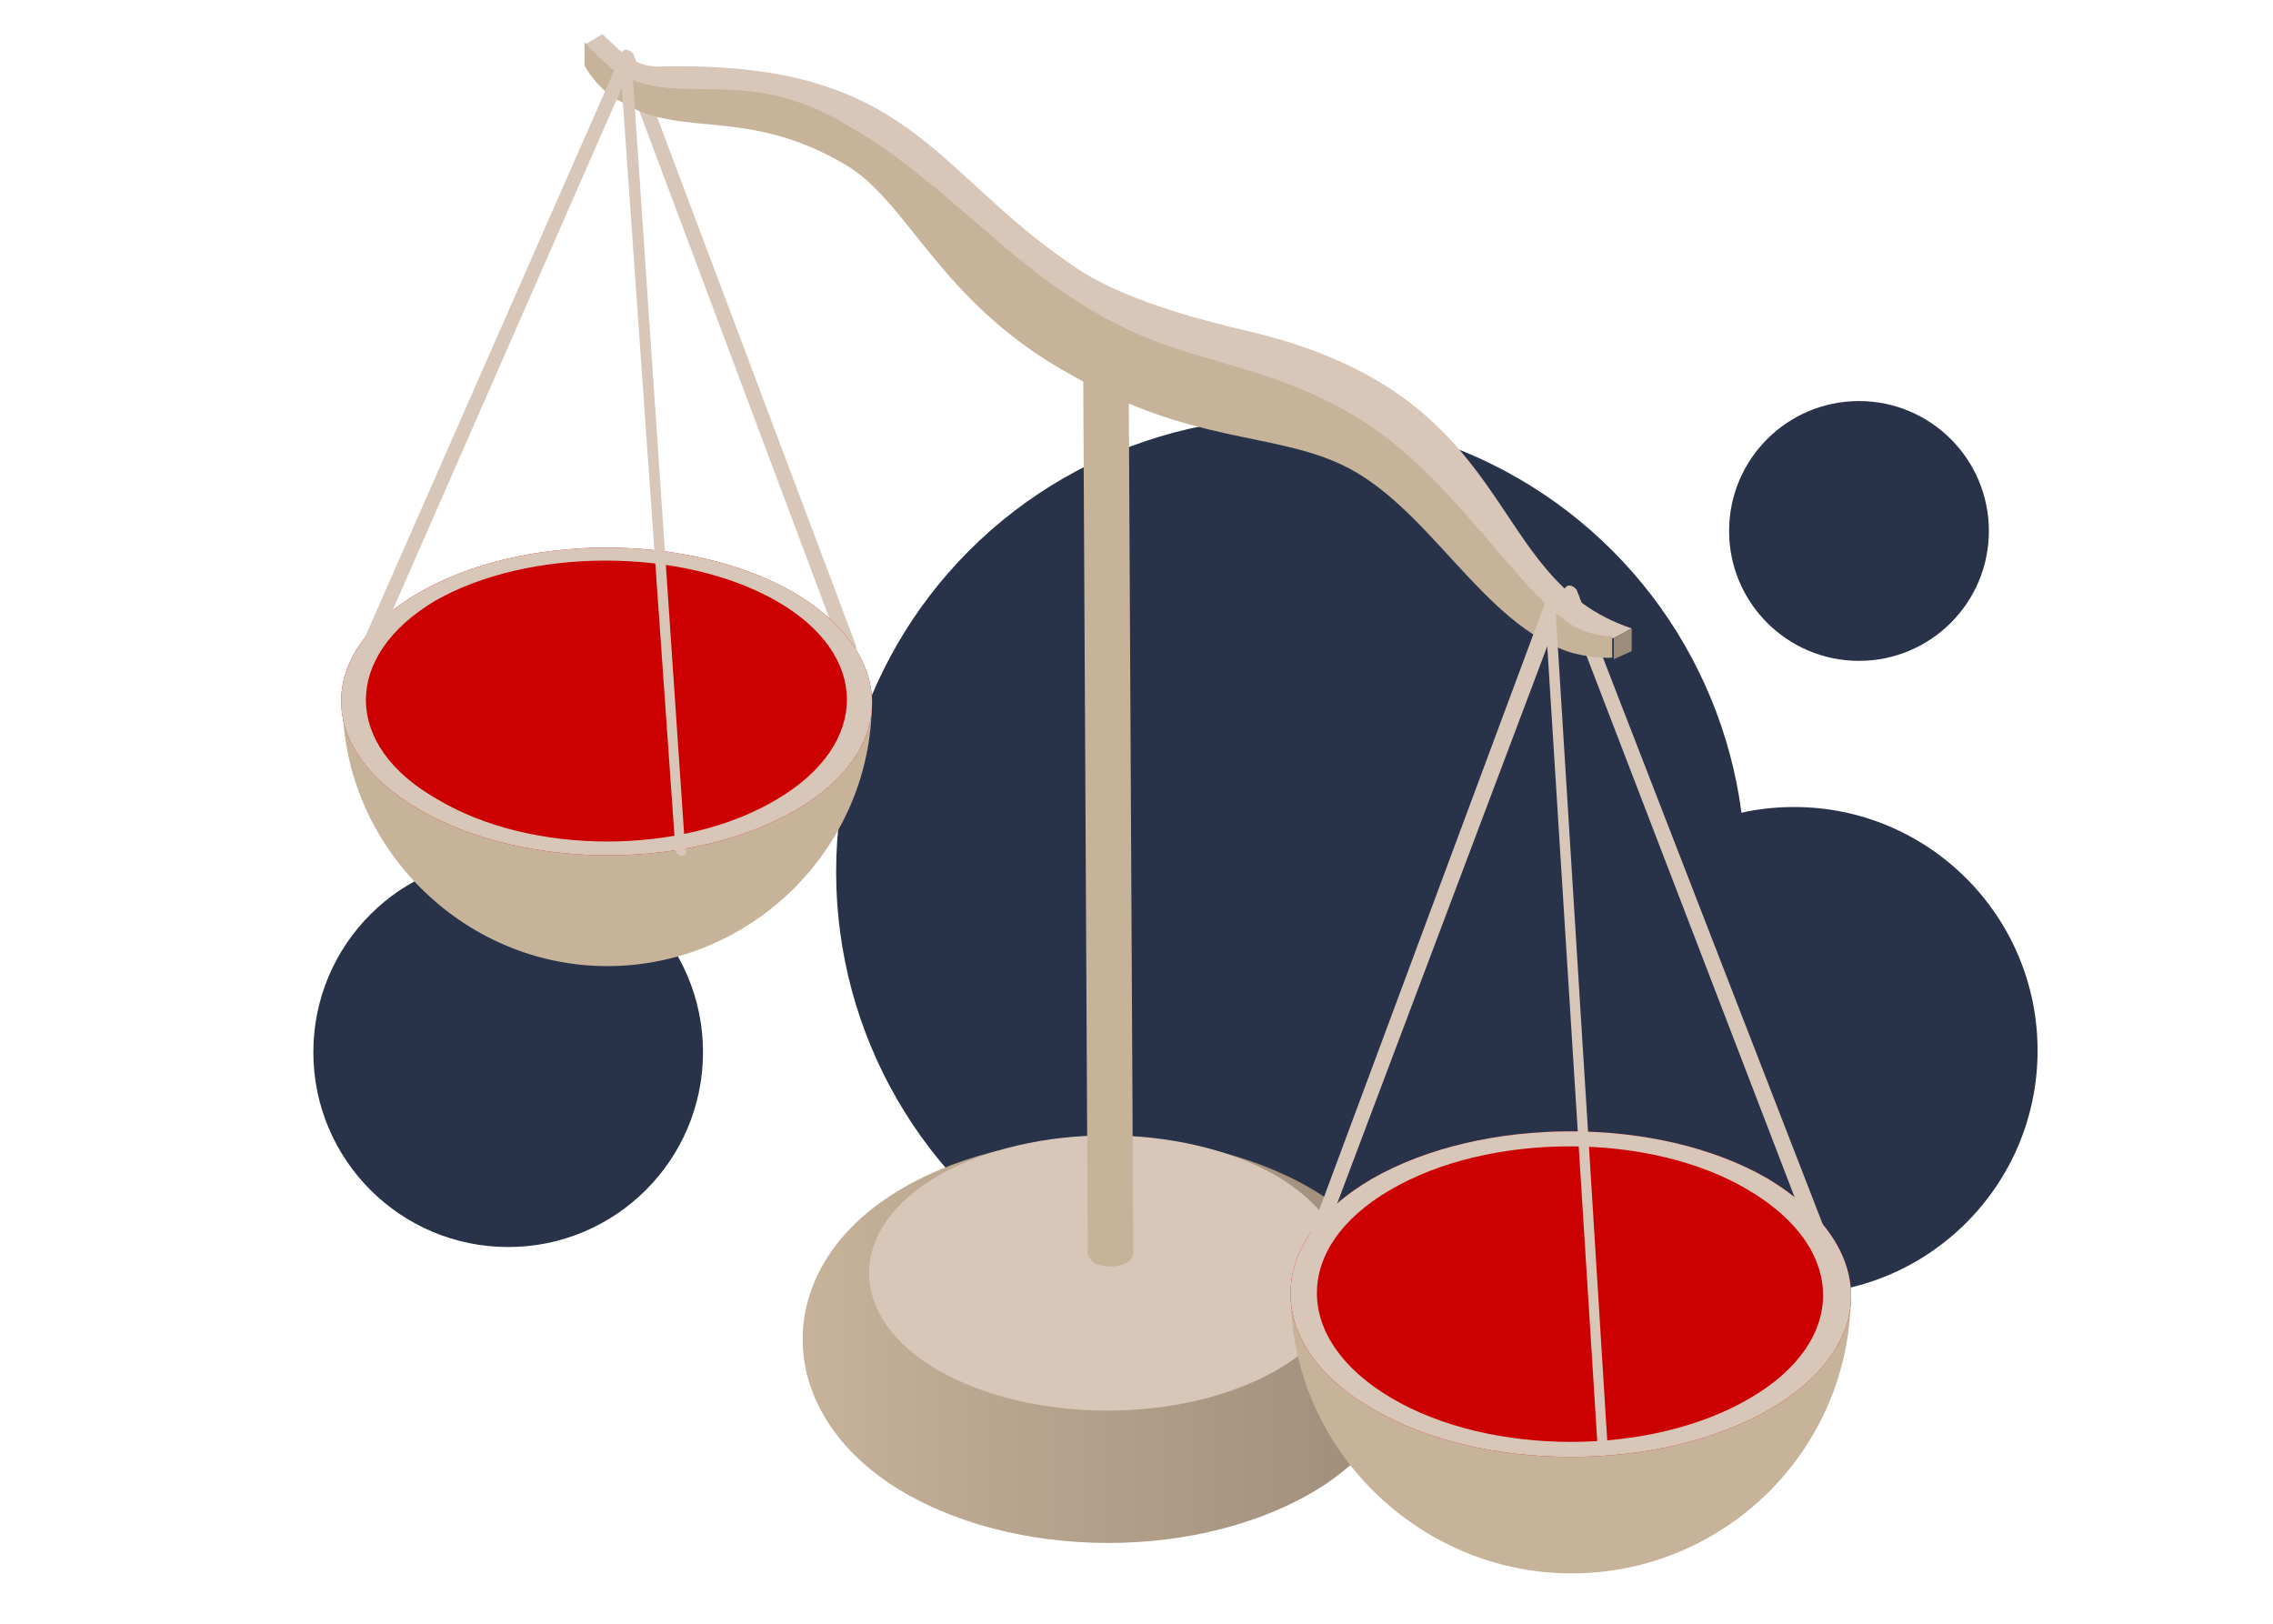 <?xml version="1.0" encoding="utf-8"?>
<!-- Generator: Adobe Illustrator 24.0.0, SVG Export Plug-In . SVG Version: 6.00 Build 0)  -->
<svg version="1.1" id="Layer_1" xmlns="http://www.w3.org/2000/svg" xmlns:xlink="http://www.w3.org/1999/xlink" x="0px" y="0px"
	 viewBox="0 0 140 100" style="enable-background:new 0 0 140 100;" xml:space="preserve">
<style type="text/css">
	.st0{fill-rule:evenodd;clip-rule:evenodd;fill:#28334A;}
	.st1{fill:#D8C6B8;}
	.st2{fill:url(#SVGID_1_);}
	.st3{fill:#C7B29A;}
	.st4{enable-background:new    ;}
	.st5{fill:#CC0000;}
	.st6{fill:#9D8C79;}
</style>
<g id="bg">
	<circle class="st0" cx="110.5" cy="64.7" r="15"/>
	<circle class="st0" cx="31.3" cy="64.8" r="12"/>
	<circle class="st0" cx="114.5" cy="32.7" r="8"/>
	<circle class="st0" cx="79.5" cy="53.7" r="28"/>
</g>
<g>
	<g>
		<path class="st1" d="M52.2,40.3c-0.2,0-0.3-0.1-0.4-0.3L38.2,3.7c-0.1-0.2,0-0.4,0.2-0.6c0.2-0.1,0.4,0,0.6,0.2l13.7,36.4
			c0.1,0.2,0,0.4-0.2,0.6C52.3,40.3,52.3,40.3,52.2,40.3z"/>
	</g>
	<g>
		
			<linearGradient id="SVGID_1_" gradientUnits="userSpaceOnUse" x1="49.516" y1="80.517" x2="86.972" y2="80.517" gradientTransform="matrix(1 0 0 1 0 2)">
			<stop  offset="9.193570e-04" style="stop-color:#C7B29A"/>
			<stop  offset="1" style="stop-color:#9D8C79"/>
		</linearGradient>
		<path class="st2" d="M81.4,73.6c-7.3-4.7-19.2-4.7-26.5,0c-7.3,4.7-7.3,13.1,0.1,17.9c7.3,4.7,19.2,4.7,26.5,0
			C88.8,86.7,88.8,78.2,81.4,73.6"/>
		<path class="st1" d="M78.6,72.4c-5.8-3.3-15-3.3-20.8,0c-5.7,3.3-5.7,8.7,0,12c5.8,3.3,15,3.3,20.8,0
			C84.4,81.1,84.3,75.8,78.6,72.4z"/>
	</g>
	<g>
		<g>
			<path class="st3" d="M53.7,43.2c0,9-7.4,16.3-16.3,16.3s-16.3-7.4-16.3-16.3c0,0,7.4,0,16.3,0S53.7,43.2,53.7,43.2z"/>
		</g>
		<g>
			<g class="st4">
				<path class="st5" d="M48.9,36.5c-6.4-3.7-16.7-3.7-23.1,0s-6.4,9.7,0.1,13.4c6.4,3.7,16.7,3.7,23.1,0S55.2,40.2,48.9,36.5"/>
			</g>
		</g>
		<g>
			<g class="st4">
				<g>
					<path class="st1" d="M26.9,49.2c-5.8-3.3-5.8-8.8-0.1-12.2c5.8-3.3,15.2-3.3,21,0c5.8,3.3,5.8,8.8,0.1,12.2
						C42.1,52.7,32.7,52.7,26.9,49.2 M48.9,36.5c-6.4-3.7-16.7-3.7-23.1,0s-6.4,9.7,0.1,13.4c6.4,3.7,16.7,3.7,23.1,0
						S55.2,40.2,48.9,36.5"/>
				</g>
			</g>
		</g>
	</g>
	<g>
		<path class="st3" d="M114,79.7c0,9.6-7.8,17.2-17.2,17.2s-17.3-7.7-17.3-17.2c0,0,7.8,0,17.2,0S114,79.7,114,79.7z"/>
		<path class="st5" d="M108.9,72.6c-6.7-3.9-17.6-3.9-24.4,0c-6.7,3.9-6.7,10.3,0.1,14.2c6.7,3.9,17.6,3.9,24.4,0
			C115.7,82.9,115.7,76.7,108.9,72.6"/>
		<path class="st1" d="M85.7,86.1c-6.1-3.6-6.1-9.3-0.1-12.8c6.1-3.6,16.1-3.6,22.1,0c6.1,3.6,6.1,9.3,0.1,12.8
			C101.7,89.7,91.8,89.7,85.7,86.1 M108.9,72.6c-6.7-3.9-17.6-3.9-24.4,0c-6.7,3.9-6.7,10.3,0.1,14.2c6.7,3.9,17.6,3.9,24.4,0
			C115.7,82.9,115.7,76.7,108.9,72.6"/>
	</g>
	<g>
		<path class="st1" d="M112,76.8c-0.2,0-0.3-0.1-0.4-0.3L96.3,36.7c-0.1-0.2,0-0.4,0.2-0.6c0.2-0.1,0.4,0,0.6,0.2l15.4,39.7
			c0.1,0.2,0,0.4-0.2,0.6C112.1,76.8,112.1,76.8,112,76.8z"/>
	</g>
	<g>
		<path class="st3" d="M69.1,19.1c-0.2-0.1-0.7-0.2-1-0.2c-0.8,0-1.4,0.3-1.4,0.9l0.3,57.4c0,0.2,0.2,0.4,0.4,0.6
			c0.2,0.1,0.7,0.2,1,0.2c0.8,0,1.4-0.3,1.4-0.9l-0.3-57.4C69.5,19.5,69.4,19.2,69.1,19.1"/>
	</g>
	<g>
		<path class="st1" d="M99.4,39.3L99.4,39.3l1.1-0.6c-9.3-3.1-6.6-14.3-23.6-18.3c-3-0.7-8-2-10.9-4.1c-8.7-5.9-10-12.6-25.4-12.2
			c-1.6,0-2.3-0.9-3.5-2l-1,0.6c3.6,6,9.5,0.9,16.3,5.2c4.7,2.8,8.1,6.8,12.9,10.1c11.4,7.6,13.6,1.9,30,20
			C96,38.9,98.1,39.3,99.4,39.3z"/>
		<path class="st3" d="M83.4,25.6c6.1,3.6,10.1,11,13.6,13c0.1,0.1,0.3,0.1,0.4,0.2c1,0.4,1.9,0.4,1.9,0.4v1.3c0,0-1,0.1-2.5-0.3
			c-5.5-1.7-8.8-9.1-14.2-11.6c-4.3-2-9.3-1.3-16.6-5.5C57.8,18.6,56,12.4,52,10.1c-6-3.5-9.9-1.6-13.5-3.7
			c-0.2-0.1-0.3-0.2-0.6-0.3c-1.2-0.8-1.9-2-1.9-2.1V2.6c0,0,1,1.1,1.9,1.8c0.1,0.1,0.3,0.2,0.4,0.2c3.5,2,7.6-0.6,13.7,3
			C58,11,61.8,16,67.4,19.2C72.9,22.5,77.5,22.1,83.4,25.6z"/>
		<polygon class="st6" points="99.4,39.3 100.5,38.7 100.5,40.1 99.4,40.6 		"/>
	</g>
	<g>
		<path class="st1" d="M42,52.7c-0.2,0-0.4-0.2-0.4-0.4L38.3,5.4L23.3,39.6c-0.1,0.2-0.3,0.3-0.6,0.2s-0.3-0.3-0.2-0.6L38.2,3.5
			c0.1-0.2,0.3-0.3,0.4-0.2c0.2,0,0.3,0.2,0.3,0.4l3.3,48.6C42.4,52.5,42.2,52.7,42,52.7L42,52.7z"/>
	</g>
	<g>
		<path class="st1" d="M98.8,89.5c-0.2,0-0.4-0.2-0.4-0.4l-3.1-49.3L81.5,76.4c-0.1,0.2-0.3,0.3-0.6,0.2c-0.2-0.1-0.3-0.3-0.2-0.6
			l14.4-38.7c0.1-0.2,0.2-0.3,0.4-0.3c0.2,0,0.3,0.2,0.3,0.4l3.2,51.4C99.3,89.3,99.1,89.5,98.8,89.5L98.8,89.5z"/>
	</g>
</g>
</svg>
